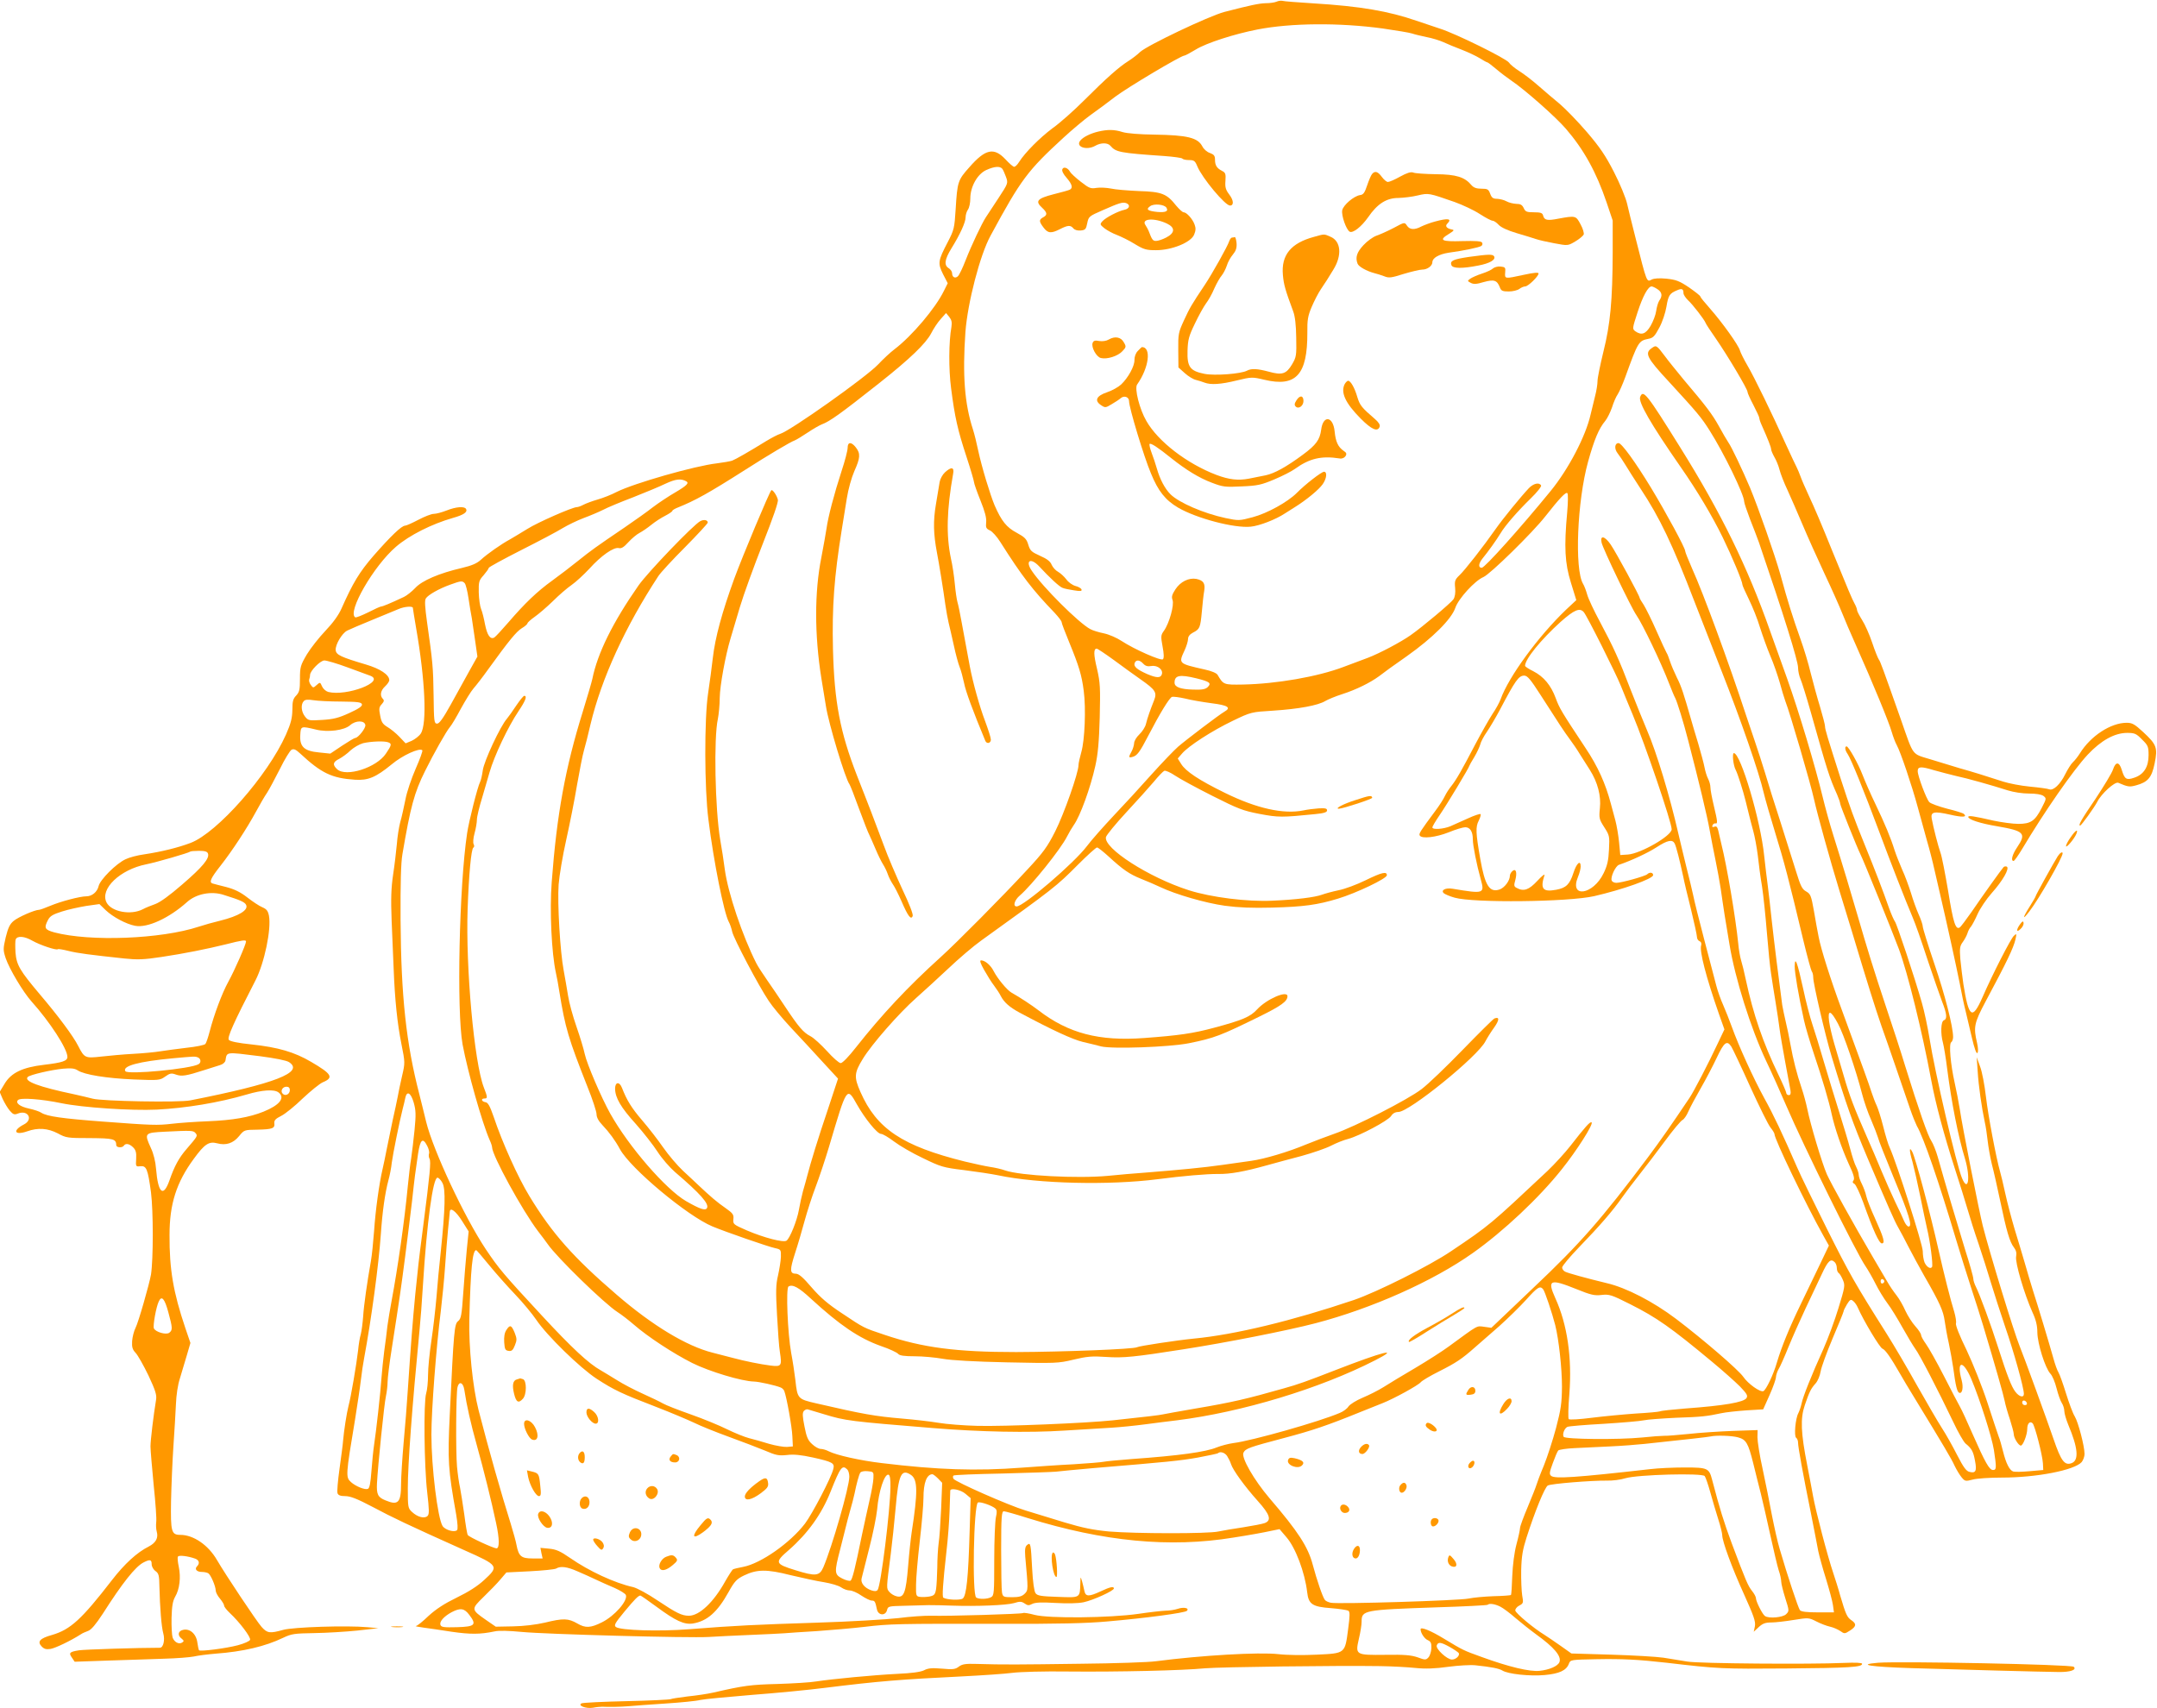 <?xml version="1.0" standalone="no"?>
<!DOCTYPE svg PUBLIC "-//W3C//DTD SVG 20010904//EN"
 "http://www.w3.org/TR/2001/REC-SVG-20010904/DTD/svg10.dtd">
<svg version="1.0" xmlns="http://www.w3.org/2000/svg"
 width="1280pt" height="1014pt" viewBox="0 0 1280 1014"
 preserveAspectRatio="xMidYMid meet">
<g transform="translate(0,1014) scale(0.1,-0.1)"
fill="#ff9800" stroke="none">
<path d="M7575 10130 c-11 -5 -40 -9 -64 -9 -39 -1 -92 -12 -246 -52 -93 -25
-457 -198 -500 -238 -16 -16 -48 -40 -70 -54 -53 -33 -129 -100 -261 -232 -60
-60 -144 -135 -188 -166 -75 -56 -163 -144 -199 -201 -10 -16 -22 -28 -29 -28
-6 0 -29 20 -52 45 -68 72 -119 61 -214 -48 -68 -76 -71 -86 -81 -249 -7 -111
-9 -122 -47 -195 -58 -111 -60 -125 -28 -190 l28 -54 -23 -46 c-49 -101 -189
-267 -293 -346 -24 -18 -68 -59 -97 -90 -73 -77 -521 -394 -581 -412 -14 -4
-52 -24 -85 -44 -97 -60 -179 -107 -200 -115 -11 -4 -51 -11 -90 -16 -132 -15
-492 -118 -596 -170 -30 -16 -81 -36 -113 -45 -31 -9 -69 -23 -84 -31 -15 -8
-32 -14 -39 -14 -26 0 -233 -91 -293 -129 -36 -22 -82 -50 -103 -62 -52 -28
-135 -86 -174 -122 -23 -21 -53 -34 -112 -48 -134 -31 -237 -75 -277 -119 -20
-21 -50 -45 -67 -53 -85 -40 -127 -57 -136 -57 -5 0 -40 -16 -77 -35 -37 -18
-71 -32 -76 -29 -49 30 109 305 242 419 79 68 212 135 338 171 64 18 89 35 77
54 -10 16 -60 12 -115 -10 -28 -11 -62 -20 -76 -20 -14 0 -55 -16 -91 -35 -36
-19 -72 -35 -79 -35 -21 0 -86 -63 -186 -177 -86 -99 -124 -163 -192 -316 -17
-38 -50 -84 -94 -130 -38 -40 -88 -103 -111 -141 -38 -65 -41 -75 -41 -145 0
-64 -3 -78 -22 -99 -19 -19 -23 -35 -23 -85 -1 -49 -8 -79 -38 -147 -108 -243
-408 -583 -566 -643 -74 -28 -171 -52 -276 -68 -38 -5 -88 -18 -110 -29 -55
-25 -152 -122 -160 -160 -8 -34 -39 -60 -73 -60 -37 0 -151 -30 -213 -56 -31
-13 -61 -24 -67 -24 -25 0 -124 -43 -151 -66 -23 -19 -33 -41 -47 -97 -16 -69
-16 -76 0 -125 22 -64 103 -200 153 -256 108 -120 213 -281 213 -329 0 -24
-29 -34 -139 -47 -127 -15 -195 -47 -234 -113 l-29 -48 18 -42 c11 -23 29 -54
42 -69 20 -23 27 -26 49 -17 60 23 92 -36 35 -65 -70 -36 -56 -67 19 -41 64
23 122 19 182 -12 49 -27 59 -28 190 -28 141 -1 156 -5 157 -42 0 -15 36 -17
45 -3 10 16 33 12 55 -10 16 -16 20 -31 18 -68 -3 -46 -2 -47 24 -44 37 4 45
-15 64 -155 14 -111 14 -397 0 -488 -10 -57 -75 -285 -92 -317 -9 -18 -18 -52
-20 -78 -2 -36 2 -50 21 -70 13 -14 47 -74 76 -134 42 -90 50 -116 45 -145
-15 -90 -33 -240 -33 -276 0 -22 9 -125 19 -230 11 -104 18 -203 15 -220 -2
-16 -1 -41 3 -55 11 -38 -5 -67 -47 -89 -70 -35 -144 -103 -219 -200 -180
-233 -246 -293 -355 -325 -72 -20 -89 -39 -63 -67 15 -16 27 -20 54 -16 29 5
119 48 180 87 8 6 27 14 43 20 19 7 45 38 87 102 116 182 192 278 241 304 39
20 49 18 49 -10 0 -14 10 -32 23 -41 19 -14 22 -25 23 -93 3 -124 12 -238 23
-277 11 -39 0 -85 -20 -85 -125 0 -445 -10 -479 -15 -57 -9 -64 -15 -43 -44
l16 -24 201 7 c111 4 260 8 331 11 72 2 150 8 175 13 25 6 83 13 130 17 162
12 294 43 400 94 50 24 67 26 185 28 72 1 186 8 255 15 l125 14 -65 6 c-120
11 -440 1 -500 -16 -79 -22 -94 -20 -128 18 -30 34 -214 310 -264 396 -52 90
-140 150 -218 150 -53 0 -58 18 -55 200 2 91 8 237 14 325 6 88 13 201 15 250
2 54 11 116 24 155 11 36 29 97 41 137 l21 72 -30 88 c-72 213 -95 349 -94
553 0 184 41 312 144 452 64 88 90 105 139 92 52 -14 95 0 130 43 30 37 31 37
109 38 89 2 104 8 100 38 -2 17 7 27 41 44 24 12 82 59 128 104 47 44 100 87
118 95 67 28 55 49 -68 121 -100 59 -197 87 -355 104 -79 8 -127 18 -134 27
-11 13 27 99 158 353 53 103 95 304 80 384 -6 29 -14 39 -39 50 -18 7 -58 34
-89 58 -41 32 -76 49 -125 62 -37 9 -74 19 -81 21 -23 7 -12 31 47 106 69 88
155 219 211 322 22 41 51 91 65 111 13 20 47 84 76 141 28 57 59 108 69 114
14 7 25 2 52 -23 125 -116 187 -146 325 -155 77 -5 123 14 217 91 64 54 166
100 182 84 4 -3 -14 -52 -39 -109 -25 -57 -53 -139 -61 -183 -9 -44 -22 -105
-31 -135 -8 -30 -17 -89 -20 -130 -4 -41 -13 -122 -22 -180 -12 -81 -14 -144
-9 -275 4 -93 9 -222 12 -285 7 -184 22 -327 46 -446 22 -110 22 -113 4 -190
-10 -44 -22 -99 -26 -124 -5 -25 -18 -88 -30 -140 -11 -52 -27 -129 -35 -170
-8 -41 -19 -95 -25 -120 -20 -85 -42 -245 -50 -365 -5 -66 -13 -147 -19 -180
-22 -124 -42 -262 -46 -329 -3 -39 -9 -86 -14 -105 -6 -20 -13 -63 -16 -96 -9
-80 -43 -280 -57 -330 -11 -43 -27 -147 -32 -205 -1 -19 -11 -94 -21 -166 -10
-72 -16 -138 -12 -147 4 -12 18 -17 46 -17 30 0 71 -16 162 -64 118 -63 210
-107 549 -259 200 -89 202 -93 113 -175 -39 -36 -92 -70 -162 -104 -74 -36
-123 -68 -168 -109 -34 -33 -68 -60 -75 -60 -7 -1 12 -5 42 -9 30 -4 107 -15
170 -25 111 -16 169 -16 255 2 24 6 87 4 160 -3 143 -14 996 -37 1110 -30 44
3 154 8 245 12 91 4 183 8 205 10 22 2 110 8 195 13 85 6 211 17 280 25 149
18 198 19 805 18 339 -1 516 3 635 14 231 20 461 51 473 63 17 17 -19 24 -54
12 -18 -6 -50 -11 -73 -11 -23 -1 -96 -9 -162 -19 -169 -24 -529 -28 -614 -6
-33 9 -64 14 -69 11 -9 -6 -446 -19 -545 -16 -38 1 -126 -5 -195 -14 -69 -8
-286 -21 -481 -27 -368 -12 -482 -17 -760 -39 -178 -14 -407 -7 -435 13 -13
10 -6 23 51 92 63 76 82 94 94 95 3 0 46 -30 95 -66 115 -85 165 -108 217
-100 84 14 145 67 211 186 36 65 49 78 92 99 77 37 134 38 276 2 68 -16 158
-36 199 -42 41 -7 87 -20 102 -31 14 -10 37 -18 51 -18 13 0 44 -13 68 -30 24
-16 52 -30 62 -30 18 0 21 -5 31 -53 8 -36 51 -39 60 -3 5 22 10 23 98 25 51
1 118 3 148 4 30 0 93 -1 140 -3 144 -5 322 2 367 15 35 11 45 10 63 -2 18
-13 26 -13 45 -3 18 9 54 11 137 6 72 -4 133 -3 168 4 57 12 180 68 180 82 0
14 -23 9 -78 -17 -71 -33 -90 -32 -97 2 -3 16 -10 42 -14 58 -9 29 -9 29 -10
-10 -3 -91 2 -88 -134 -83 -99 3 -122 7 -132 22 -8 10 -16 67 -20 144 -8 151
-9 159 -30 142 -12 -10 -14 -26 -11 -69 18 -198 18 -199 -3 -220 -16 -16 -34
-21 -75 -21 -51 0 -55 2 -60 28 -3 15 -5 129 -5 255 0 196 3 227 16 227 8 0
72 -18 141 -40 451 -140 844 -178 1222 -116 91 14 189 32 219 39 l54 11 41
-48 c54 -62 109 -208 123 -326 8 -72 31 -87 142 -95 49 -4 94 -11 102 -15 10
-7 10 -27 -1 -110 -19 -145 -16 -143 -186 -151 -80 -4 -176 -3 -227 3 -116 13
-458 -7 -727 -42 -41 -6 -244 -13 -450 -15 -367 -5 -452 -6 -615 -1 -65 2 -85
-1 -105 -16 -21 -16 -35 -18 -100 -12 -60 5 -83 3 -107 -10 -21 -10 -72 -17
-159 -21 -140 -7 -382 -30 -481 -45 -34 -6 -137 -12 -229 -15 -158 -4 -198 -9
-381 -51 -35 -8 -103 -18 -153 -23 -49 -6 -94 -13 -100 -16 -6 -3 -124 -9
-263 -12 -138 -3 -258 -9 -266 -13 -25 -13 26 -33 68 -26 20 4 44 6 54 6 43
-2 107 -1 157 3 30 3 129 10 220 16 91 6 183 15 205 21 22 5 159 18 305 30
146 11 342 30 435 42 322 40 449 50 815 68 118 6 252 15 297 21 45 6 193 10
330 8 298 -3 682 6 813 19 92 8 789 17 1040 13 69 -1 163 -6 210 -11 60 -6
117 -4 195 7 60 8 133 12 160 9 95 -10 140 -19 160 -31 33 -21 162 -35 251
-27 87 8 129 27 144 67 9 24 11 24 162 27 156 3 249 -2 418 -21 306 -36 331
-37 710 -34 377 3 452 8 450 28 0 6 -40 8 -108 5 -200 -9 -859 -4 -929 8 -37
6 -101 16 -142 23 -41 6 -180 14 -310 18 l-236 7 -62 44 c-35 25 -80 55 -100
68 -61 37 -168 126 -171 143 -1 8 9 22 23 29 25 13 26 17 18 60 -4 25 -7 92
-6 150 2 84 9 123 32 195 50 156 108 298 126 308 20 11 259 30 350 29 33 -1
82 5 110 14 73 22 456 32 471 13 6 -8 21 -52 34 -99 13 -47 34 -118 47 -159
13 -40 23 -82 23 -93 0 -36 58 -194 129 -350 58 -129 70 -162 65 -190 l-7 -33
30 28 c23 21 39 27 74 27 24 0 84 7 133 15 87 14 90 14 135 -9 25 -13 62 -27
81 -31 19 -4 46 -16 61 -26 24 -17 26 -17 57 3 38 24 40 40 9 61 -26 17 -34
35 -67 147 -11 41 -30 100 -40 130 -35 103 -105 371 -121 460 -4 25 -20 106
-34 180 -39 198 -42 280 -15 360 27 79 36 98 65 130 12 14 25 45 29 70 4 25
36 113 71 196 36 84 65 156 65 160 0 5 9 24 20 42 18 29 23 32 37 20 9 -7 21
-24 27 -38 34 -78 132 -241 147 -245 17 -6 50 -54 105 -150 12 -22 53 -90 91
-152 172 -282 213 -351 232 -393 12 -25 31 -56 42 -69 19 -23 23 -24 65 -13
24 7 102 12 173 12 207 0 431 44 474 92 9 11 17 33 17 48 0 46 -37 188 -58
223 -11 17 -34 79 -52 137 -18 58 -38 114 -45 125 -7 11 -20 47 -29 80 -26 93
-95 322 -122 405 -13 41 -35 116 -49 165 -15 50 -41 140 -60 200 -18 61 -43
155 -55 210 -12 55 -26 114 -31 130 -23 80 -71 333 -84 445 -8 69 -23 150 -35
180 l-20 55 6 -85 c5 -85 24 -216 42 -300 6 -25 13 -74 17 -110 4 -36 15 -99
25 -140 11 -41 33 -140 50 -220 37 -177 56 -242 81 -274 13 -17 17 -33 13 -54
-7 -35 49 -224 97 -331 21 -45 29 -80 29 -120 1 -66 46 -210 77 -244 12 -12
28 -51 37 -87 9 -36 23 -75 31 -87 8 -12 15 -34 15 -48 0 -14 11 -51 24 -83
57 -135 64 -209 20 -226 -42 -16 -63 11 -108 143 -38 111 -175 488 -201 551
-35 86 -179 557 -219 715 -21 83 -122 592 -136 690 -7 44 -21 116 -31 160 -24
107 -35 230 -20 239 6 4 11 18 11 31 0 61 -48 250 -111 434 -38 112 -69 212
-69 222 0 10 -11 42 -24 71 -13 29 -34 87 -46 128 -13 41 -36 104 -52 138 -15
35 -36 87 -45 115 -23 74 -57 156 -115 277 -28 58 -61 134 -75 170 -26 68 -83
169 -95 170 -13 0 -9 -24 6 -45 20 -29 97 -219 187 -460 64 -173 158 -414 199
-510 18 -43 43 -113 94 -268 30 -89 66 -192 80 -230 30 -77 32 -105 11 -113
-18 -7 -20 -80 -5 -134 5 -19 17 -89 25 -155 26 -201 65 -400 106 -534 33
-111 19 -202 -18 -114 -33 79 -161 627 -193 830 -11 67 -31 162 -45 210 -44
154 -148 467 -160 483 -6 8 -22 44 -35 80 -33 95 -84 228 -142 370 -67 165
-90 228 -144 395 -82 257 -94 296 -94 314 0 10 -14 63 -30 117 -17 55 -41 144
-55 199 -13 55 -40 145 -60 200 -47 132 -75 221 -120 385 -33 117 -129 392
-180 515 -44 104 -110 243 -128 268 -10 15 -36 59 -57 98 -39 70 -74 117 -209
276 -40 49 -91 111 -112 140 -48 64 -51 66 -77 47 -44 -30 -30 -58 101 -199
170 -185 192 -211 242 -290 85 -134 205 -381 205 -421 0 -9 16 -55 34 -103 19
-47 43 -111 54 -141 145 -424 232 -702 232 -743 0 -20 7 -51 15 -69 8 -18 35
-105 60 -193 101 -359 110 -386 157 -492 10 -23 18 -47 18 -53 0 -11 101 -262
119 -298 17 -32 194 -470 230 -567 52 -141 137 -485 191 -775 26 -141 76 -326
140 -525 27 -82 60 -190 75 -240 14 -49 44 -144 67 -210 22 -66 55 -169 73
-230 18 -60 56 -177 84 -260 51 -147 111 -362 111 -398 0 -25 -28 -18 -51 13
-23 30 -48 95 -101 260 -44 139 -111 320 -133 363 -8 16 -15 37 -15 47 0 11
-22 90 -50 177 -45 147 -116 385 -161 546 -11 38 -28 80 -38 95 -20 28 -75
186 -156 447 -25 83 -77 242 -115 355 -68 204 -113 350 -165 530 -34 118 -93
315 -145 480 -22 69 -50 172 -64 230 -43 179 -141 506 -210 700 -37 102 -82
230 -102 285 -134 381 -289 698 -533 1089 -200 321 -220 346 -238 300 -12 -31
62 -159 241 -417 97 -139 188 -292 249 -417 56 -115 117 -261 117 -281 0 -5
18 -45 39 -88 21 -43 51 -117 65 -165 15 -47 42 -123 61 -168 20 -46 44 -117
56 -158 11 -41 26 -91 33 -110 28 -71 151 -493 171 -585 19 -86 96 -364 150
-540 25 -82 59 -193 75 -245 95 -317 137 -449 175 -560 43 -120 121 -349 171
-495 13 -38 31 -82 39 -98 40 -68 130 -330 235 -682 23 -77 62 -201 86 -275
25 -74 57 -178 73 -230 74 -247 120 -409 127 -445 4 -22 18 -71 31 -109 12
-38 23 -78 23 -88 0 -22 28 -68 42 -68 13 0 38 64 38 99 0 32 16 49 32 33 13
-13 58 -187 61 -237 l2 -40 -80 -7 c-44 -4 -88 -5 -98 -2 -22 7 -43 48 -61
121 -8 32 -19 72 -26 88 -6 17 -36 106 -66 199 -31 95 -86 232 -124 313 -41
83 -67 149 -63 159 3 8 -2 39 -10 67 -21 66 -63 233 -92 362 -50 223 -138 552
-157 588 -19 37 -19 8 1 -59 10 -38 31 -130 46 -204 15 -74 33 -160 40 -190
19 -78 37 -218 30 -230 -9 -14 -31 -1 -44 26 -6 14 -11 44 -11 68 0 39 -155
524 -196 614 -9 18 -26 75 -39 127 -13 52 -31 107 -38 122 -8 16 -22 53 -32
83 -16 51 -48 138 -175 485 -66 178 -125 364 -138 435 -6 30 -19 99 -28 154
-16 90 -20 100 -46 115 -24 13 -33 32 -59 116 -17 55 -59 188 -93 295 -35 107
-76 238 -91 290 -16 52 -44 140 -63 195 -19 55 -41 120 -49 145 -105 320 -256
731 -322 876 -22 51 -41 97 -41 104 0 18 -112 225 -202 374 -93 153 -175 266
-193 266 -23 0 -27 -33 -6 -60 11 -14 32 -45 47 -70 15 -25 55 -88 89 -140
115 -174 189 -329 320 -670 46 -118 118 -303 160 -410 114 -289 224 -606 251
-725 9 -38 40 -146 69 -240 51 -165 79 -270 166 -635 23 -96 46 -179 50 -185
5 -5 9 -22 9 -37 0 -37 72 -346 109 -468 86 -285 124 -392 214 -605 121 -285
159 -372 181 -410 13 -22 40 -74 61 -115 21 -41 64 -120 95 -175 91 -158 112
-206 120 -265 4 -30 15 -91 25 -135 9 -44 21 -109 26 -145 14 -106 23 -143 36
-147 18 -6 25 33 14 74 -33 119 8 124 57 8 52 -124 121 -342 134 -420 16 -106
16 -120 -5 -120 -22 0 -46 43 -122 215 -30 69 -63 141 -74 160 -11 19 -54 102
-96 184 -42 82 -90 167 -106 189 -16 22 -29 46 -29 53 0 8 -15 31 -34 52 -19
21 -45 62 -59 92 -13 30 -37 72 -53 92 -16 20 -42 58 -57 85 -15 26 -52 89
-81 138 -115 196 -252 443 -275 495 -29 66 -99 301 -116 387 -7 34 -22 90 -34
125 -29 86 -50 169 -66 258 -7 41 -20 102 -28 135 -8 33 -17 78 -21 100 -19
141 -49 381 -62 500 -8 77 -19 172 -24 210 -5 39 -15 117 -21 175 -21 210
-140 610 -180 610 -11 0 -4 -72 11 -100 12 -22 45 -127 59 -185 7 -27 16 -66
21 -85 4 -19 16 -61 24 -92 9 -32 21 -97 27 -145 5 -48 16 -131 25 -183 8 -52
21 -175 29 -275 8 -99 19 -209 25 -245 5 -36 17 -110 26 -165 9 -55 20 -127
24 -160 4 -33 20 -123 34 -200 14 -77 28 -152 31 -167 3 -20 0 -28 -10 -28 -8
0 -15 6 -15 13 0 6 -21 55 -46 107 -92 191 -150 360 -194 565 -9 44 -22 96
-28 115 -6 19 -14 64 -17 100 -15 150 -67 459 -100 590 -7 30 -16 67 -19 82
-5 20 -11 26 -22 21 -12 -4 -15 -2 -12 8 3 8 11 13 17 12 15 -4 14 9 -9 105
-11 46 -20 94 -20 108 0 14 -6 37 -14 52 -8 15 -17 46 -21 67 -4 22 -21 85
-37 140 -17 55 -36 120 -43 145 -43 150 -58 198 -84 248 -15 31 -34 75 -41 97
-7 22 -16 45 -20 50 -4 6 -31 64 -60 130 -29 66 -64 136 -76 155 -13 19 -24
38 -24 41 0 12 -141 272 -172 317 -35 51 -64 57 -54 12 6 -33 177 -389 206
-430 37 -53 148 -285 194 -405 15 -38 31 -78 37 -88 11 -21 49 -142 77 -252
62 -238 113 -450 127 -530 9 -49 25 -133 36 -185 11 -52 24 -126 30 -165 5
-38 16 -108 23 -155 8 -47 21 -125 29 -175 33 -202 126 -498 217 -691 34 -71
88 -192 121 -269 101 -235 413 -869 469 -950 15 -22 42 -69 60 -105 18 -36 49
-87 70 -115 21 -27 61 -93 90 -145 29 -52 63 -108 75 -125 25 -32 136 -247
225 -433 29 -62 63 -121 74 -130 36 -29 46 -47 56 -102 12 -61 4 -76 -33 -66
-19 4 -36 28 -72 98 -26 51 -67 125 -92 163 -25 39 -90 151 -146 250 -55 99
-137 239 -182 310 -187 296 -221 356 -354 622 -76 153 -156 316 -176 363 -89
204 -140 312 -196 413 -64 117 -151 308 -192 422 -14 39 -37 97 -51 129 -15
33 -33 84 -41 115 -8 31 -40 153 -71 271 -31 118 -61 238 -66 265 -6 28 -24
104 -41 170 -16 66 -38 156 -48 200 -50 219 -129 481 -185 610 -23 55 -68 165
-99 245 -67 176 -101 250 -181 400 -34 63 -68 135 -75 160 -7 25 -18 54 -25
65 -51 86 -35 491 30 725 36 130 64 197 102 242 12 15 30 51 40 80 9 29 24 64
34 78 9 14 29 59 44 100 77 213 80 217 138 229 28 5 38 16 65 67 18 33 36 88
42 124 11 67 19 79 63 97 29 13 38 8 38 -17 0 -9 12 -27 26 -41 28 -25 98
-116 105 -135 2 -7 30 -49 62 -95 69 -100 187 -298 187 -315 0 -7 16 -42 35
-78 19 -37 35 -71 35 -77 0 -6 6 -25 14 -42 37 -83 56 -131 56 -143 0 -7 9
-28 19 -46 11 -18 25 -52 31 -76 6 -24 27 -78 47 -120 19 -42 59 -133 88 -202
29 -69 88 -201 132 -295 44 -93 90 -197 103 -230 13 -33 52 -125 88 -205 96
-215 192 -448 208 -505 8 -27 21 -62 29 -76 23 -41 91 -243 125 -369 17 -63
42 -153 55 -200 14 -47 34 -125 45 -175 11 -49 25 -108 30 -130 44 -188 101
-450 119 -540 11 -60 27 -135 35 -165 7 -30 24 -101 37 -157 15 -64 27 -99 33
-93 6 6 5 29 -2 61 -22 93 -17 117 51 245 127 237 165 317 177 368 8 36 7 37
-10 21 -18 -17 -126 -227 -186 -365 -60 -136 -81 -122 -113 79 -6 41 -14 108
-18 148 -5 64 -3 78 14 101 11 15 24 39 28 52 4 14 13 32 21 40 7 9 25 42 39
74 14 32 52 89 84 125 66 74 107 146 90 157 -6 3 -14 2 -19 -2 -13 -14 -126
-172 -190 -266 -33 -47 -65 -90 -71 -93 -24 -15 -38 28 -68 214 -18 106 -38
210 -46 230 -13 36 -43 152 -52 203 -7 40 15 44 108 23 74 -17 105 -16 83 4
-5 5 -49 19 -99 31 -49 13 -97 30 -106 39 -17 17 -69 155 -69 184 0 28 19 29
95 6 39 -11 97 -26 130 -34 67 -14 219 -57 309 -86 35 -11 88 -19 126 -19 42
0 73 -5 86 -14 19 -15 18 -16 -10 -71 -40 -78 -65 -95 -139 -95 -33 0 -98 9
-146 19 -122 28 -151 32 -151 22 0 -15 73 -39 171 -55 162 -28 175 -42 119
-125 -29 -43 -39 -81 -21 -81 5 0 28 33 52 73 128 215 301 465 388 558 79 84
159 129 234 129 44 0 54 -4 88 -39 36 -35 39 -43 39 -93 0 -70 -28 -115 -85
-134 -47 -16 -57 -9 -74 46 -15 50 -36 51 -52 3 -6 -20 -54 -99 -105 -176 -84
-123 -103 -157 -90 -157 7 0 83 106 101 140 24 49 105 122 125 114 58 -25 67
-26 107 -15 69 19 92 46 109 130 19 93 12 112 -68 186 -51 47 -65 55 -98 55
-94 0 -214 -78 -278 -182 -12 -19 -30 -42 -41 -52 -11 -10 -31 -42 -46 -72
-29 -59 -70 -98 -94 -89 -9 4 -60 11 -114 16 -54 5 -126 19 -160 30 -114 37
-182 58 -257 79 -41 12 -119 36 -174 53 -114 35 -98 14 -176 237 -108 306
-122 345 -131 356 -5 7 -23 51 -39 99 -16 48 -43 109 -60 135 -16 26 -30 52
-30 59 0 7 -7 25 -15 39 -14 25 -36 77 -132 312 -64 159 -105 255 -140 330
-19 41 -41 91 -48 111 -7 20 -18 45 -23 55 -6 11 -34 71 -63 134 -83 184 -188
400 -229 470 -21 36 -41 76 -45 90 -9 32 -104 165 -177 248 -32 36 -58 68 -58
72 0 5 -30 28 -67 54 -58 39 -78 46 -134 52 -42 4 -73 2 -87 -5 -31 -16 -28
-24 -97 249 -31 123 -34 135 -49 199 -8 36 -43 121 -78 189 -50 98 -84 148
-161 238 -54 63 -127 138 -161 167 -35 29 -92 77 -127 108 -35 31 -86 70 -113
87 -27 17 -55 40 -62 51 -17 24 -314 171 -409 201 -38 13 -101 34 -140 47
-165 57 -333 86 -610 103 -93 6 -177 12 -185 15 -8 2 -24 0 -35 -5z m630 -159
c83 -12 161 -25 175 -30 14 -5 52 -14 85 -21 33 -6 78 -20 100 -30 22 -10 71
-31 109 -45 39 -15 87 -38 108 -51 21 -13 40 -24 44 -24 3 0 27 -18 53 -40 27
-23 67 -53 89 -68 78 -52 263 -215 324 -286 107 -124 181 -258 242 -438 l36
-107 0 -188 c-1 -287 -14 -426 -55 -590 -19 -78 -35 -156 -35 -174 0 -18 -6
-58 -14 -88 -8 -31 -20 -81 -27 -111 -29 -129 -131 -324 -237 -454 -178 -218
-391 -456 -409 -456 -22 0 -20 25 6 57 32 39 80 106 105 147 27 46 102 132
180 208 37 36 65 71 61 77 -12 20 -46 11 -73 -17 -48 -51 -154 -181 -196 -241
-72 -103 -183 -245 -215 -275 -27 -26 -30 -34 -26 -75 3 -29 -1 -54 -10 -68
-14 -21 -184 -164 -254 -213 -58 -41 -185 -108 -253 -134 -35 -13 -100 -37
-144 -54 -155 -59 -400 -101 -598 -105 -116 -2 -116 -1 -151 58 -6 10 -37 23
-75 31 -159 36 -157 35 -120 115 11 24 20 54 20 66 0 15 10 28 29 38 41 21 44
29 53 125 4 47 10 102 14 123 7 44 -4 62 -47 71 -44 8 -94 -16 -124 -62 -20
-31 -24 -44 -17 -63 11 -29 -19 -138 -51 -183 -19 -26 -19 -33 -8 -94 8 -42 9
-68 2 -75 -11 -11 -170 59 -246 109 -27 18 -75 39 -105 45 -30 6 -66 17 -80
25 -67 35 -283 250 -347 346 -41 60 -8 81 43 27 63 -68 120 -121 139 -128 11
-5 42 -11 69 -15 37 -6 47 -5 44 5 -2 7 -19 17 -36 21 -18 5 -42 22 -54 39
-13 17 -35 37 -49 45 -14 7 -31 26 -38 41 -8 21 -28 36 -69 54 -51 23 -59 30
-70 66 -10 34 -21 45 -69 71 -60 32 -90 69 -131 163 -26 62 -76 226 -97 324
-9 44 -23 100 -31 125 -50 153 -63 323 -45 580 13 172 86 456 149 571 181 335
220 386 432 581 52 48 125 109 161 135 37 26 103 75 147 109 71 54 390 244
410 244 5 0 35 16 68 36 63 39 228 92 366 119 201 39 485 41 743 6z m-2257
-833 c5 -7 15 -29 22 -49 13 -36 12 -38 -45 -125 -32 -49 -66 -100 -75 -114
-24 -37 -84 -163 -120 -255 -17 -44 -37 -86 -45 -94 -16 -16 -35 -7 -35 17 0
10 -9 23 -20 30 -29 18 -25 51 16 118 52 84 84 155 84 184 0 14 6 35 14 46 8
11 14 41 14 66 0 70 42 145 95 169 49 22 81 24 95 7z m3887 -714 c28 -18 32
-40 11 -69 -7 -11 -15 -39 -18 -61 -3 -23 -18 -62 -33 -88 -29 -49 -54 -58
-91 -32 -18 14 -18 16 14 114 31 95 62 152 83 152 5 0 21 -7 34 -16z m-4189
-224 c-16 -89 -17 -250 -2 -365 22 -171 39 -247 91 -405 25 -76 45 -145 45
-152 0 -7 17 -56 38 -108 27 -67 37 -105 34 -131 -3 -30 0 -37 22 -47 14 -6
42 -37 62 -69 130 -205 192 -285 323 -421 22 -24 41 -48 41 -55 0 -7 21 -61
46 -122 57 -139 73 -192 85 -285 14 -106 6 -293 -14 -363 -9 -32 -17 -67 -17
-78 0 -46 -86 -290 -138 -393 -47 -93 -71 -126 -168 -230 -145 -157 -419 -433
-511 -516 -197 -178 -350 -342 -504 -537 -42 -54 -80 -93 -90 -93 -10 0 -46
32 -81 71 -35 38 -79 79 -99 89 -42 22 -69 53 -150 175 -33 50 -81 121 -107
158 -26 37 -55 82 -64 100 -82 162 -168 416 -187 557 -6 47 -18 126 -27 175
-31 184 -39 607 -14 718 5 26 11 82 11 125 1 73 34 252 64 352 7 25 32 108 55
185 23 77 85 247 137 379 59 150 93 246 89 260 -6 26 -32 63 -39 56 -12 -12
-170 -389 -220 -525 -72 -198 -113 -348 -127 -470 -6 -55 -19 -149 -28 -210
-23 -151 -22 -568 2 -750 31 -250 92 -552 120 -605 8 -14 17 -41 21 -60 8 -39
158 -324 217 -411 20 -31 79 -102 130 -157 51 -54 135 -145 187 -202 l94 -102
-60 -182 c-58 -171 -103 -318 -123 -396 -5 -19 -16 -60 -25 -90 -8 -30 -19
-80 -24 -110 -11 -64 -54 -171 -74 -184 -19 -12 -132 17 -235 61 -80 35 -83
37 -80 67 3 27 -3 35 -47 66 -48 33 -88 67 -160 135 -17 17 -59 55 -92 86 -33
31 -86 93 -118 139 -31 45 -87 117 -124 160 -62 72 -92 120 -120 193 -15 39
-41 36 -41 -5 1 -54 34 -111 123 -209 46 -52 104 -126 129 -165 25 -39 72 -93
103 -120 152 -130 205 -190 190 -215 -10 -16 -42 -5 -124 42 -120 70 -339 322
-450 520 -52 93 -139 296 -151 353 -6 29 -28 102 -49 162 -21 60 -44 143 -50
184 -7 41 -18 109 -26 150 -21 109 -38 399 -30 510 4 52 24 172 45 265 21 94
50 240 64 325 15 85 33 178 41 205 8 28 26 97 39 155 65 273 207 582 403 881
13 20 84 97 158 171 74 75 135 141 135 146 0 16 -23 20 -44 9 -40 -20 -314
-306 -367 -382 -152 -218 -243 -401 -274 -555 -4 -19 -30 -107 -57 -195 -103
-331 -154 -608 -184 -1010 -13 -168 -1 -423 25 -540 5 -22 15 -74 21 -115 34
-210 53 -274 166 -560 30 -74 54 -148 54 -163 0 -19 12 -41 35 -65 40 -42 76
-91 104 -143 63 -115 400 -396 548 -458 79 -33 333 -121 372 -129 35 -8 36 -9
35 -53 -1 -24 -9 -73 -17 -109 -13 -54 -14 -93 -6 -235 5 -93 12 -192 17 -220
13 -83 9 -88 -56 -80 -57 7 -156 27 -222 45 -19 5 -73 19 -120 31 -156 39
-359 162 -570 344 -256 220 -384 364 -518 585 -68 111 -162 320 -212 470 -23
66 -34 86 -49 88 -24 4 -29 22 -6 22 19 0 19 7 -4 66 -57 149 -108 707 -96
1059 7 201 21 356 34 364 6 4 6 12 2 20 -5 7 -3 36 5 65 8 28 14 65 14 81 0
17 14 75 31 130 16 55 36 123 44 151 28 98 110 271 172 363 41 61 53 91 34 91
-5 0 -26 -26 -47 -57 -21 -32 -46 -67 -56 -79 -39 -44 -136 -252 -143 -306 -4
-29 -11 -60 -16 -69 -15 -29 -66 -231 -77 -304 -47 -311 -63 -1054 -27 -1254
30 -161 116 -466 161 -568 8 -17 14 -36 14 -42 0 -48 179 -375 273 -499 23
-30 49 -64 57 -76 55 -80 338 -355 415 -404 22 -14 65 -47 95 -73 85 -74 235
-172 348 -229 100 -50 295 -109 367 -110 30 -1 125 -22 157 -35 9 -3 19 -13
22 -21 14 -36 46 -214 48 -269 l3 -60 -35 -3 c-19 -1 -66 7 -105 18 -38 12
-92 27 -120 34 -27 7 -86 31 -131 53 -44 22 -141 62 -215 88 -74 26 -148 55
-165 65 -17 10 -71 36 -120 58 -49 22 -118 58 -154 81 -36 22 -78 48 -94 57
-72 40 -170 131 -349 324 -230 248 -256 279 -334 395 -127 191 -311 583 -354
756 -10 44 -29 116 -40 162 -79 304 -109 583 -112 1037 -1 218 2 338 11 390
48 281 70 365 135 495 51 103 125 234 147 260 10 11 39 60 65 109 27 49 60
103 75 120 15 17 54 67 86 112 125 173 168 225 200 245 19 11 34 25 34 29 0 5
19 22 43 39 23 16 72 58 108 93 36 36 86 79 111 96 26 18 72 61 105 96 70 78
145 130 175 123 15 -4 30 5 57 35 20 22 50 47 66 55 17 9 48 30 70 48 22 18
59 42 83 54 23 12 42 25 42 29 0 4 15 13 33 20 102 41 180 84 397 222 139 89
272 168 296 176 10 4 45 25 76 46 31 21 68 42 82 48 51 19 112 63 341 244 186
147 279 237 311 298 13 26 38 64 56 84 l32 36 19 -23 c14 -18 17 -32 13 -59z
m-1573 -917 c17 -10 3 -25 -65 -65 -40 -23 -100 -63 -133 -88 -33 -26 -109
-80 -169 -121 -171 -116 -196 -134 -276 -198 -41 -33 -110 -86 -153 -117 -89
-64 -163 -135 -261 -249 -38 -44 -75 -84 -83 -89 -24 -13 -42 14 -55 79 -6 33
-16 74 -23 90 -7 17 -13 61 -14 99 -1 63 1 71 29 102 16 19 30 38 30 43 0 5
87 52 193 106 105 53 217 112 247 131 30 18 86 45 123 59 38 14 90 36 116 49
26 14 106 47 177 74 71 28 158 64 193 81 60 28 92 32 124 14z m5227 -183 c-19
-207 -14 -303 22 -418 l32 -104 -60 -56 c-165 -158 -341 -398 -389 -532 -7
-19 -28 -58 -48 -87 -19 -29 -65 -110 -102 -180 -80 -153 -112 -210 -143 -249
-13 -16 -30 -42 -38 -59 -7 -16 -33 -57 -58 -90 -87 -117 -98 -134 -91 -144
12 -21 96 -11 172 19 41 17 85 30 98 30 29 0 45 -26 45 -72 0 -36 23 -151 47
-237 24 -86 19 -87 -167 -56 -41 7 -71 -8 -53 -26 6 -6 36 -19 65 -27 111 -32
673 -26 828 9 169 39 350 103 350 125 0 16 -21 19 -35 5 -13 -12 -154 -51
-183 -51 -13 0 -25 6 -28 14 -8 20 22 85 43 93 76 26 172 71 223 104 66 43 95
48 108 22 9 -18 30 -100 51 -198 5 -27 26 -115 46 -194 19 -78 35 -152 35
-162 0 -11 7 -22 15 -25 10 -4 13 -13 10 -25 -11 -34 29 -188 105 -406 l33
-93 -39 -82 c-54 -116 -143 -287 -168 -324 -112 -167 -170 -250 -249 -356
-275 -366 -397 -506 -677 -771 l-250 -238 -43 6 c-46 6 -31 14 -210 -117 -35
-26 -124 -83 -198 -127 -74 -43 -159 -95 -189 -114 -30 -19 -86 -47 -124 -63
-38 -16 -75 -39 -84 -52 -8 -13 -31 -30 -51 -38 -121 -52 -523 -166 -631 -179
-30 -4 -75 -16 -100 -26 -65 -27 -224 -49 -505 -69 -77 -6 -151 -13 -165 -16
-14 -3 -95 -10 -180 -15 -85 -4 -222 -14 -305 -20 -273 -21 -501 -13 -832 27
-128 15 -270 47 -315 70 -15 8 -36 14 -47 14 -12 0 -34 12 -51 28 -25 22 -34
42 -46 105 -12 60 -13 81 -4 92 6 7 17 12 23 10 7 -2 50 -15 97 -29 127 -39
155 -42 645 -82 281 -23 568 -29 782 -15 103 6 229 14 278 17 50 3 140 12 200
20 61 8 146 19 190 24 382 48 845 187 1175 356 155 79 48 52 -235 -58 -172
-67 -222 -85 -305 -108 -221 -63 -311 -84 -525 -120 -99 -17 -187 -33 -195
-35 -15 -4 -98 -14 -295 -35 -159 -17 -646 -37 -805 -33 -80 2 -183 10 -230
18 -47 8 -143 19 -214 25 -164 14 -233 26 -514 91 -108 25 -110 27 -122 137
-5 42 -16 115 -25 162 -21 115 -32 384 -16 394 24 15 61 -5 133 -72 171 -157
284 -234 415 -281 51 -17 97 -39 103 -47 9 -10 36 -14 99 -14 47 0 122 -7 166
-15 51 -9 189 -17 380 -21 289 -6 304 -6 395 16 80 19 110 22 195 16 101 -7
168 0 455 45 257 40 617 111 786 155 333 87 697 249 934 417 181 128 393 327
528 497 89 111 188 267 177 278 -8 8 -38 -26 -125 -138 -32 -41 -94 -109 -137
-150 -340 -319 -341 -321 -573 -477 -127 -86 -441 -243 -576 -289 -367 -124
-708 -206 -949 -229 -102 -10 -325 -44 -337 -51 -18 -12 -445 -28 -718 -29
-355 0 -554 26 -780 102 -128 43 -120 39 -255 129 -82 54 -127 93 -179 153
-50 59 -76 81 -93 81 -37 0 -37 22 -5 122 17 51 42 138 57 193 15 55 44 145
65 200 21 55 57 163 80 240 106 358 105 357 165 250 48 -85 121 -175 143 -175
10 0 44 -20 77 -45 33 -25 110 -70 172 -99 105 -51 119 -56 244 -71 72 -9 164
-23 203 -31 236 -50 658 -60 946 -23 144 19 295 32 360 31 70 -1 154 14 290
52 47 13 138 38 204 55 65 18 144 45 175 61 31 16 76 34 101 40 67 18 237 108
255 136 10 16 25 24 43 24 65 0 473 331 517 420 10 19 33 56 52 82 31 44 32
65 1 53 -7 -3 -92 -87 -188 -186 -96 -99 -206 -205 -245 -234 -81 -62 -394
-222 -516 -264 -46 -16 -122 -45 -169 -64 -105 -44 -246 -86 -325 -97 -33 -5
-109 -15 -170 -24 -111 -16 -259 -30 -460 -46 -60 -4 -159 -13 -220 -19 -181
-17 -521 1 -610 32 -22 8 -62 17 -90 21 -27 4 -95 19 -150 32 -370 92 -523
194 -619 413 -39 88 -37 113 14 196 53 87 214 271 317 362 42 37 128 116 190
174 62 59 150 134 195 166 431 310 447 322 575 451 56 56 107 102 113 102 6 0
36 -24 68 -53 87 -80 124 -105 193 -133 35 -14 87 -36 114 -49 92 -44 269 -95
384 -111 82 -11 162 -14 280 -11 187 5 268 16 390 53 112 34 291 120 291 139
0 24 -29 18 -127 -30 -51 -25 -123 -52 -160 -59 -38 -8 -81 -20 -97 -26 -43
-16 -157 -30 -297 -36 -148 -7 -362 20 -494 62 -238 76 -508 250 -492 316 4
13 58 79 121 147 63 68 136 149 163 181 26 32 54 61 62 65 8 3 37 -10 65 -29
28 -19 128 -73 221 -120 153 -77 181 -88 280 -107 111 -21 133 -21 330 -1 52
5 70 11 70 22 0 12 -11 14 -50 12 -27 -2 -68 -7 -90 -12 -118 -24 -277 11
-466 104 -155 76 -233 128 -260 172 l-20 32 25 29 c38 45 179 136 302 195 108
52 110 52 239 60 153 10 266 31 309 57 17 10 63 29 101 41 84 27 166 68 218
106 20 16 94 70 165 119 154 109 265 220 288 287 18 54 115 161 167 183 40 17
293 265 367 360 85 108 122 147 131 138 5 -5 4 -56 -1 -113z m-6542 -422 c6
-7 16 -47 22 -88 6 -41 15 -95 20 -120 4 -25 13 -86 20 -136 l13 -91 -47 -84
c-25 -46 -75 -136 -110 -199 -46 -83 -69 -115 -82 -115 -18 0 -19 12 -21 167
-2 167 -6 204 -39 436 -12 87 -15 129 -7 140 13 21 78 58 145 82 63 23 72 24
86 8z m-308 -146 c0 -5 9 -58 19 -118 54 -309 66 -570 28 -628 -10 -15 -35
-34 -54 -43 l-36 -15 -37 39 c-20 21 -52 47 -71 58 -28 17 -36 29 -43 68 -8
40 -7 50 9 67 14 16 16 23 7 32 -19 19 -14 49 13 74 14 13 25 29 25 37 0 32
-54 68 -139 93 -148 44 -176 57 -179 85 -3 32 37 100 68 116 14 7 81 36 150
64 69 28 139 57 155 64 34 15 85 19 85 7z m6949 -26 c20 -24 190 -363 220
-438 16 -40 47 -116 69 -168 74 -177 232 -641 232 -682 0 -39 -185 -145 -260
-150 l-45 -3 -7 75 c-4 41 -14 100 -22 130 -8 30 -20 75 -27 100 -31 118 -77
221 -150 330 -143 216 -155 236 -177 296 -28 76 -71 128 -133 160 -27 13 -49
28 -49 32 0 40 94 155 211 261 81 72 114 86 138 57z m-2790 -283 c51 -38 122
-89 159 -115 90 -63 99 -78 80 -126 -22 -55 -39 -103 -48 -140 -4 -17 -22 -45
-39 -61 -17 -16 -31 -39 -31 -53 -1 -12 -7 -34 -15 -48 -19 -34 -18 -39 4 -33
29 7 44 28 96 128 68 131 124 223 140 229 7 2 42 -2 77 -10 34 -9 106 -21 158
-28 97 -12 118 -26 76 -50 -30 -17 -225 -165 -275 -208 -24 -21 -95 -95 -158
-165 -63 -71 -164 -181 -225 -245 -60 -64 -132 -145 -158 -180 -75 -100 -376
-358 -417 -358 -24 0 -13 38 19 65 68 58 242 274 280 350 11 22 29 52 40 68
38 53 99 221 128 352 15 67 22 140 26 287 4 177 3 205 -16 288 -21 86 -21 120
-2 120 5 0 50 -30 101 -67z m-4547 -44 c62 -23 123 -45 136 -50 90 -35 -140
-123 -250 -96 -14 4 -30 18 -37 33 -11 26 -12 26 -32 8 -20 -18 -21 -18 -35 1
-8 11 -12 26 -9 33 3 8 5 19 5 26 0 24 61 86 85 86 13 0 75 -18 137 -41z
m4722 22 c13 -14 26 -18 49 -14 37 6 72 -23 61 -51 -8 -21 -32 -20 -86 3 -61
27 -82 45 -75 65 8 22 30 20 51 -3z m315 -87 c80 -20 91 -28 68 -52 -14 -13
-33 -17 -87 -15 -75 2 -110 15 -110 41 0 44 30 50 129 26z m2043 -99 c114
-178 141 -219 173 -262 17 -23 44 -62 60 -89 17 -26 43 -68 59 -93 47 -74 68
-155 60 -228 -6 -59 -4 -66 26 -113 31 -48 32 -53 28 -132 -3 -65 -10 -96 -32
-141 -62 -129 -205 -150 -152 -22 9 21 16 49 16 62 0 41 -24 21 -43 -38 -22
-68 -43 -89 -102 -100 -80 -15 -96 5 -70 86 4 11 -15 -4 -42 -33 -50 -54 -81
-65 -123 -42 -16 8 -17 15 -8 46 12 46 4 72 -17 54 -8 -7 -15 -19 -15 -27 0
-30 -31 -71 -60 -82 -61 -21 -88 22 -116 182 -27 154 -28 190 -9 226 9 18 14
36 11 39 -4 3 -37 -8 -74 -25 -37 -17 -84 -38 -105 -47 -41 -17 -107 -22 -107
-7 0 6 19 38 43 73 42 61 177 285 177 294 0 2 13 25 29 51 16 27 31 60 35 74
3 15 21 49 40 76 19 28 53 86 76 129 92 175 112 204 145 204 19 0 38 -23 97
-115z m-7117 -39 c101 -1 120 -4 123 -17 2 -11 -20 -26 -75 -51 -63 -29 -94
-37 -161 -41 -79 -5 -83 -4 -102 20 -23 29 -26 73 -7 92 8 9 25 10 57 5 25 -4
99 -8 165 -8z m143 -139 c4 -18 -43 -77 -60 -77 -5 0 -40 -21 -78 -46 l-70
-47 -67 7 c-88 8 -116 34 -111 105 3 52 4 52 92 31 71 -18 170 -5 204 26 33
29 85 29 90 1z m136 -103 c22 -8 20 -17 -14 -67 -55 -83 -236 -141 -289 -93
-29 27 -26 43 12 62 17 9 48 31 67 50 20 18 53 37 75 43 47 11 127 14 149 5z
m-1070 -660 c11 -28 -32 -80 -153 -184 -75 -65 -130 -105 -160 -116 -25 -9
-58 -22 -72 -30 -72 -38 -189 -16 -217 40 -40 80 80 195 236 226 64 13 253 68
260 75 3 3 27 5 53 5 34 0 49 -4 53 -16z m95 -246 c96 -30 123 -42 131 -58 17
-31 -42 -67 -155 -95 -38 -9 -95 -25 -125 -35 -224 -74 -646 -90 -858 -34 -57
16 -62 26 -37 74 12 23 29 33 83 50 37 12 102 26 144 33 l78 11 37 -36 c43
-41 122 -83 175 -93 73 -14 202 46 308 141 54 49 145 67 219 42z m-1136 -272
c44 -25 142 -58 150 -50 3 3 31 -2 63 -10 56 -14 127 -23 332 -45 77 -8 115
-7 220 9 134 20 273 48 382 75 98 25 120 28 120 17 0 -17 -68 -172 -105 -239
-37 -67 -85 -195 -111 -296 -9 -34 -20 -67 -25 -73 -5 -7 -56 -17 -112 -23
-56 -7 -127 -16 -157 -21 -30 -5 -102 -12 -160 -15 -58 -3 -143 -11 -188 -16
-97 -11 -101 -9 -138 63 -29 58 -120 180 -229 308 -117 139 -137 172 -143 246
-2 35 -2 70 1 78 9 23 52 20 100 -8z m10714 -492 c33 -60 107 -277 143 -417
11 -43 35 -113 54 -155 18 -42 36 -89 40 -103 3 -15 46 -123 94 -240 91 -219
112 -289 88 -289 -8 0 -19 15 -27 33 -7 17 -30 68 -52 112 -21 44 -58 127 -82
185 -24 58 -64 152 -90 210 -73 166 -100 237 -134 355 -18 61 -43 146 -56 190
-13 44 -27 104 -31 134 -9 71 10 66 53 -15z m-633 -136 c8 -13 59 -120 112
-238 54 -118 108 -228 121 -243 13 -16 23 -33 23 -38 0 -30 185 -415 290 -603
l33 -59 -53 -111 c-29 -61 -81 -169 -116 -241 -65 -134 -112 -249 -139 -340
-21 -74 -65 -165 -81 -172 -20 -7 -91 44 -119 85 -28 41 -237 221 -399 344
-135 102 -295 185 -411 212 -120 29 -229 59 -247 68 -10 5 -18 16 -18 25 0 9
46 64 103 123 120 124 197 213 251 290 21 30 67 91 102 135 35 44 104 135 153
201 49 67 97 124 106 127 8 4 24 26 34 50 10 23 43 85 73 137 30 52 73 134 96
183 43 91 60 105 86 65z m-8731 -57 c91 -12 157 -25 172 -35 92 -60 -79 -127
-585 -227 -66 -14 -527 -5 -580 10 -19 5 -69 17 -110 26 -210 44 -301 78 -275
103 14 13 138 42 210 49 47 4 68 2 86 -10 40 -26 171 -47 333 -54 149 -6 155
-5 186 17 28 20 37 22 64 12 34 -12 61 -8 166 26 36 11 79 25 95 30 18 5 31
17 33 28 9 52 -2 51 205 25z m-369 -7 c18 -7 21 -30 5 -40 -45 -28 -422 -64
-435 -42 -20 31 79 58 286 77 122 11 127 12 144 5z m546 -194 c0 -24 -26 -38
-42 -22 -16 16 -2 42 22 42 13 0 20 -7 20 -20z m-67 -14 c41 -32 7 -75 -89
-114 -85 -34 -184 -51 -329 -57 -77 -3 -174 -10 -215 -15 -86 -10 -119 -9
-410 13 -240 18 -331 31 -364 52 -11 8 -45 19 -73 25 -56 12 -83 34 -66 51 15
15 138 6 258 -19 126 -26 415 -45 565 -38 174 9 368 41 535 90 91 27 162 32
188 12z m802 -60 c13 -46 14 -71 5 -163 -6 -59 -15 -135 -20 -168 -6 -33 -14
-107 -20 -165 -20 -210 -60 -487 -96 -680 -9 -47 -20 -114 -25 -150 -4 -36
-12 -103 -19 -150 -6 -47 -13 -116 -16 -155 -6 -91 -32 -323 -44 -400 -5 -33
-12 -104 -16 -158 -5 -70 -11 -100 -21 -104 -18 -7 -72 15 -100 40 -32 29 -32
38 24 372 13 83 29 186 34 230 5 44 14 105 20 135 42 226 86 549 99 735 9 134
25 245 45 320 8 28 17 75 20 105 7 53 46 246 65 320 5 19 12 47 15 63 9 45 33
32 50 -27z m-1295 -181 c14 -17 14 -17 -53 -95 -46 -53 -72 -102 -101 -185
-37 -105 -68 -78 -80 68 -3 42 -15 91 -31 124 -40 88 -38 90 85 96 157 8 167
7 180 -8z m1375 -76 c9 -17 14 -37 11 -46 -3 -8 -2 -22 3 -31 9 -17 3 -84 -38
-402 -29 -224 -29 -230 -47 -405 -15 -158 -25 -282 -44 -565 -5 -80 -16 -221
-25 -315 -8 -93 -15 -203 -15 -243 0 -111 -17 -129 -93 -97 -45 18 -53 36 -50
100 5 101 43 475 53 517 5 24 10 62 10 85 0 23 11 113 25 200 49 315 54 351
79 543 14 107 32 256 41 330 16 147 19 168 36 283 13 85 28 97 54 46z m91
-221 c19 -37 16 -152 -10 -403 -9 -82 -21 -206 -26 -275 -6 -69 -19 -184 -30
-257 -11 -72 -20 -164 -20 -205 0 -40 -5 -89 -11 -108 -16 -51 -12 -433 6
-586 12 -107 13 -131 2 -142 -18 -17 -59 -7 -92 24 -24 22 -25 28 -25 141 0
140 25 477 70 943 5 47 14 166 20 265 23 368 59 635 86 635 7 0 21 -14 30 -32z
m116 -225 l39 -62 -11 -108 c-6 -59 -15 -175 -21 -258 -9 -131 -13 -152 -30
-166 -23 -17 -26 -55 -50 -555 -13 -276 -10 -324 38 -593 9 -55 11 -87 5 -93
-15 -15 -71 1 -86 25 -29 48 -66 347 -66 542 0 147 29 523 56 735 8 69 20 186
25 260 5 74 13 176 18 225 5 50 10 96 10 103 2 29 36 4 73 -55z m159 -260 c40
-49 110 -128 156 -176 46 -48 102 -116 125 -150 63 -94 259 -285 358 -350 103
-67 149 -89 355 -168 88 -34 189 -77 225 -94 36 -18 128 -55 205 -83 77 -28
174 -65 215 -82 65 -28 81 -31 130 -26 40 5 82 1 155 -15 116 -26 129 -33 120
-68 -12 -51 -125 -267 -168 -324 -88 -115 -262 -237 -367 -257 -28 -5 -56 -12
-61 -15 -4 -3 -25 -35 -45 -70 -69 -125 -154 -205 -216 -205 -42 0 -74 16
-185 90 -59 40 -122 74 -146 80 -109 24 -262 95 -374 173 -58 40 -82 51 -124
55 l-52 5 6 -32 7 -31 -60 0 c-67 0 -82 13 -95 80 -3 19 -19 76 -34 125 -58
185 -130 438 -191 675 -35 136 -59 375 -55 540 8 304 19 410 41 410 2 0 36
-39 75 -87z m7987 15 c7 -7 12 -22 12 -34 0 -13 5 -26 11 -30 6 -3 17 -22 25
-41 14 -32 12 -42 -26 -166 -22 -73 -62 -181 -89 -242 -72 -159 -122 -285
-130 -325 -4 -19 -13 -45 -19 -57 -18 -32 -27 -139 -13 -147 6 -4 11 -17 11
-29 0 -26 29 -185 77 -422 18 -93 38 -193 43 -222 6 -28 26 -102 46 -165 19
-62 38 -132 41 -155 l6 -43 -95 0 c-67 0 -99 4 -107 13 -10 13 -75 208 -120
363 -12 39 -32 129 -46 200 -13 71 -38 194 -55 274 -18 80 -31 165 -31 189 l1
43 -147 -5 c-82 -3 -200 -11 -263 -18 -63 -6 -128 -12 -145 -11 -16 0 -75 -4
-130 -10 -141 -14 -457 -11 -466 4 -9 15 4 50 22 59 8 4 104 12 214 18 110 7
218 16 240 21 22 5 108 11 190 15 154 5 185 9 269 27 27 6 94 13 149 17 l100
6 38 85 c21 47 38 95 38 108 1 12 8 33 15 45 8 12 35 72 59 132 25 61 71 164
102 230 31 66 74 157 96 203 37 80 53 94 77 70z m294 -113 c0 -5 -5 -11 -11
-13 -6 -2 -11 4 -11 13 0 9 5 15 11 13 6 -2 11 -8 11 -13z m-1828 -46 c86 -35
108 -40 150 -35 46 5 59 1 170 -55 157 -79 241 -138 485 -341 64 -53 138 -119
166 -147 41 -43 48 -54 39 -69 -16 -25 -131 -45 -364 -62 -74 -6 -142 -13
-150 -17 -8 -3 -73 -9 -145 -13 -71 -5 -188 -16 -259 -25 -70 -9 -132 -13
-137 -8 -4 4 -3 72 4 151 16 213 -12 410 -83 566 -50 111 -33 118 124 55z
m-197 -1 c11 -13 54 -143 72 -213 21 -84 40 -255 40 -365 -1 -99 -6 -134 -35
-245 -19 -71 -52 -173 -73 -225 -22 -52 -41 -104 -44 -115 -3 -11 -26 -69 -51
-129 -25 -59 -46 -116 -46 -126 0 -9 -9 -52 -21 -96 -13 -49 -22 -121 -25
-188 -2 -60 -5 -111 -8 -113 -2 -2 -48 -6 -103 -7 -54 -2 -120 -8 -148 -14
-54 -12 -773 -34 -817 -25 -15 3 -31 10 -36 17 -13 16 -48 119 -72 209 -28
106 -86 196 -256 394 -93 109 -170 243 -155 271 13 25 33 32 241 87 166 44
253 73 450 153 47 19 108 43 135 54 68 27 210 105 226 124 7 9 56 38 108 64
101 51 135 73 216 145 27 24 91 80 142 124 50 45 122 115 159 156 68 76 83 85
101 63z m-8158 -137 c25 -92 26 -105 6 -121 -18 -15 -83 4 -92 26 -6 17 13
125 29 159 17 38 35 18 57 -64z m1756 -458 c15 -99 38 -200 75 -333 41 -147
85 -324 114 -460 20 -93 21 -150 2 -150 -17 0 -163 67 -170 79 -4 5 -13 60
-21 123 -9 62 -20 133 -25 158 -6 25 -14 81 -18 125 -8 90 -6 437 3 472 9 37
33 28 40 -14z m9273 -81 c2 -7 -3 -12 -12 -12 -9 0 -16 7 -16 16 0 17 22 14
28 -4z m-1715 -203 c49 -13 61 -34 91 -154 13 -55 34 -136 45 -180 11 -44 36
-154 56 -245 20 -91 42 -185 50 -210 9 -25 15 -55 15 -67 0 -12 11 -57 24 -98
24 -76 24 -77 5 -96 -19 -19 -101 -27 -125 -11 -15 9 -54 87 -54 106 0 8 -10
27 -23 43 -24 30 -37 60 -121 284 -47 127 -70 201 -116 376 -18 69 -26 73
-162 73 -66 0 -159 -4 -207 -10 -442 -50 -564 -58 -586 -40 -12 10 -11 20 10
77 13 36 27 69 32 74 5 5 50 12 99 14 49 2 143 7 209 10 66 3 158 10 205 15
247 26 377 41 390 44 33 8 127 5 163 -5z m-3031 -111 c8 -13 19 -34 23 -48 11
-35 81 -132 159 -219 73 -81 83 -115 41 -131 -13 -5 -70 -16 -127 -25 -57 -8
-123 -20 -148 -25 -60 -14 -493 -13 -648 0 -95 9 -155 21 -265 54 -78 24 -182
56 -232 71 -97 29 -415 169 -427 188 -4 7 -4 15 0 19 4 4 133 9 287 12 154 4
298 9 320 11 22 3 121 12 220 21 446 37 517 44 624 63 63 12 117 23 119 26 13
12 41 3 54 -17z m-2254 -80 c7 -7 12 -26 12 -43 0 -61 -102 -415 -154 -537
-23 -53 -46 -55 -165 -18 -123 38 -126 46 -40 120 112 98 195 213 248 347 58
145 69 161 99 131z m155 -53 c-1 -22 -11 -78 -22 -125 -11 -47 -31 -141 -46
-210 -41 -201 -57 -265 -68 -272 -6 -3 -28 2 -49 13 -47 24 -48 36 -12 174 14
55 29 116 34 135 4 19 16 62 25 95 10 33 21 78 26 100 12 60 26 111 34 124 4
7 23 11 43 9 36 -3 37 -4 35 -43z m224 20 c39 -28 40 -101 3 -340 -5 -33 -15
-123 -21 -200 -13 -159 -25 -190 -67 -180 -15 3 -35 15 -44 26 -19 22 -19 18
8 226 8 62 21 185 29 274 17 199 34 234 92 194z m-123 -71 c-1 -137 -57 -587
-76 -611 -7 -8 -17 -9 -38 -2 -40 14 -64 44 -57 71 3 13 23 93 45 178 22 85
43 189 47 230 9 109 44 215 68 207 8 -2 12 -28 11 -73z m282 51 l25 -26 -6
-152 c-4 -83 -10 -177 -15 -207 -4 -30 -8 -95 -8 -144 -1 -49 -4 -106 -7 -127
-6 -34 -11 -39 -40 -45 -18 -3 -43 -4 -56 -2 -23 3 -24 7 -23 73 0 39 10 154
22 257 12 103 22 219 22 257 0 90 19 140 53 141 4 0 19 -11 33 -25z m163 -91
l31 -26 -6 -197 c-8 -277 -19 -382 -41 -399 -16 -11 -92 -8 -115 5 -8 4 -3 83
18 271 9 74 17 184 19 245 2 62 4 115 4 120 2 17 62 5 90 -19z m178 -88 c9 -8
10 -22 3 -51 -5 -22 -10 -135 -10 -252 0 -200 -1 -213 -19 -223 -23 -12 -71
-13 -88 -2 -25 16 -15 547 10 564 12 7 85 -18 104 -36z m-4749 -297 c24 -9 29
-28 11 -46 -16 -16 -2 -33 29 -33 15 0 32 -4 38 -8 15 -9 44 -78 44 -102 0
-10 11 -32 25 -48 14 -17 25 -35 25 -42 0 -7 15 -26 34 -44 57 -53 126 -144
120 -159 -3 -8 -35 -22 -72 -32 -72 -19 -222 -38 -231 -30 -2 3 -7 24 -10 47
-7 51 -45 84 -85 74 -30 -7 -34 -33 -8 -52 14 -12 15 -15 3 -23 -20 -13 -48 3
-57 31 -4 13 -7 64 -6 115 2 70 7 100 21 125 27 45 35 116 22 178 -6 28 -9 56
-5 61 6 10 60 3 102 -12z m2268 -75 c33 -14 82 -36 109 -49 28 -13 78 -36 112
-50 34 -15 64 -34 67 -42 13 -33 -66 -124 -142 -162 -68 -34 -98 -35 -146 -7
-54 31 -83 32 -193 5 -52 -12 -125 -21 -188 -22 l-103 -2 -58 40 c-89 62 -89
64 -14 137 36 35 81 81 100 104 l35 41 140 7 c76 4 146 11 155 16 26 16 65 11
126 -16z m5477 -210 c18 -9 59 -40 92 -69 33 -28 87 -71 120 -95 108 -78 152
-130 139 -165 -9 -24 -60 -46 -118 -52 -59 -6 -181 23 -343 82 -108 39 -109
39 -223 108 -80 49 -140 73 -140 57 0 -22 23 -57 43 -65 18 -8 22 -18 21 -48
-1 -21 -9 -46 -18 -55 -14 -15 -20 -15 -63 1 -38 13 -78 17 -191 15 -179 -2
-180 -1 -158 96 9 37 16 82 16 100 0 69 10 71 449 86 162 5 296 12 299 15 10
10 43 5 75 -11z m-6118 -49 c45 -59 34 -70 -73 -73 -77 -2 -93 0 -98 13 -8 20
20 51 66 76 52 27 75 24 105 -16z m5819 -191 c25 -14 48 -30 52 -35 9 -15 -16
-39 -40 -39 -29 0 -98 64 -90 84 8 22 24 20 78 -10z"/>
<path d="M6517 9359 c-46 -11 -89 -32 -106 -53 -31 -37 37 -61 89 -31 33 19
74 19 90 -1 32 -37 56 -42 318 -60 56 -4 105 -11 108 -15 3 -5 21 -9 39 -9 31
0 37 -5 50 -37 29 -70 165 -233 194 -233 24 0 22 31 -4 65 -22 29 -26 44 -23
82 3 41 0 49 -21 59 -30 16 -41 32 -41 67 0 22 -6 30 -30 39 -17 5 -37 23 -45
39 -27 52 -89 67 -284 70 -87 1 -162 7 -189 15 -50 16 -89 16 -145 3z"/>
<path d="M6304 9135 c-4 -9 7 -30 25 -50 32 -37 39 -59 21 -70 -6 -4 -50 -16
-98 -28 -97 -25 -111 -41 -68 -80 31 -29 33 -43 6 -57 -25 -14 -25 -24 2 -60
26 -35 45 -37 98 -10 47 24 63 25 80 4 8 -9 25 -14 44 -12 27 3 31 8 38 44 8
39 11 41 91 76 100 44 119 50 141 42 25 -10 19 -33 -11 -39 -38 -8 -111 -46
-131 -68 -16 -18 -15 -20 12 -42 17 -13 50 -31 75 -40 25 -10 73 -33 106 -54
53 -32 68 -36 125 -36 94 0 207 46 226 92 10 24 11 39 3 60 -12 34 -48 73 -65
73 -7 0 -26 18 -44 39 -56 71 -85 83 -222 87 -66 3 -141 9 -166 15 -26 5 -63
7 -84 4 -35 -6 -44 -3 -94 36 -30 23 -59 50 -64 59 -13 25 -40 33 -46 15z
m618 -228 c13 -21 -5 -29 -54 -25 -58 6 -70 15 -43 34 22 17 85 11 97 -9z m3
-94 c50 -24 48 -56 -5 -83 -21 -11 -48 -20 -60 -20 -19 0 -24 7 -44 60 -3 8
-12 23 -18 33 -29 40 51 46 127 10z"/>
<path d="M8142 9107 c-6 -7 -19 -37 -29 -67 -15 -45 -23 -56 -43 -58 -36 -6
-98 -58 -105 -90 -6 -30 23 -114 44 -127 19 -11 70 29 110 86 55 80 109 114
179 114 32 1 83 7 115 15 65 15 64 15 219 -39 47 -17 114 -48 149 -71 34 -22
68 -40 76 -40 8 0 24 -11 37 -25 14 -15 53 -33 107 -49 46 -14 98 -29 114 -35
17 -6 66 -17 109 -25 80 -15 80 -15 124 11 24 14 46 33 50 41 3 8 -5 36 -19
61 -27 51 -29 52 -132 33 -66 -13 -83 -9 -90 19 -4 15 -14 19 -54 19 -43 0
-51 3 -61 25 -9 19 -19 25 -44 25 -18 1 -44 7 -58 15 -14 8 -39 14 -55 15 -25
0 -33 6 -42 30 -10 27 -16 30 -52 30 -29 0 -46 6 -59 21 -40 48 -90 64 -212
65 -63 1 -124 5 -134 10 -14 5 -37 -2 -77 -24 -32 -18 -64 -32 -73 -32 -8 0
-24 14 -36 30 -23 32 -41 38 -58 17z"/>
<path d="M8515 8825 c-27 -7 -63 -21 -80 -29 -41 -22 -70 -20 -86 5 -14 21
-14 21 -79 -14 -36 -19 -82 -39 -102 -46 -20 -7 -55 -32 -77 -56 -40 -43 -49
-73 -35 -110 7 -18 54 -44 99 -56 17 -4 44 -13 60 -19 27 -11 42 -9 114 14 47
14 97 26 112 26 29 0 59 22 59 44 0 25 39 47 96 56 89 12 180 31 194 40 7 4 9
13 5 20 -5 9 -39 11 -118 9 -124 -4 -141 5 -80 42 32 20 35 24 18 27 -30 6
-41 20 -27 34 30 30 7 35 -73 13z"/>
<path d="M7797 8734 c-137 -37 -195 -108 -184 -227 5 -57 14 -88 61 -215 11
-29 17 -81 18 -156 2 -106 1 -115 -25 -159 -34 -57 -59 -65 -138 -43 -67 18
-103 20 -129 6 -35 -19 -191 -31 -252 -19 -86 17 -104 41 -101 137 2 66 8 88
44 162 22 47 52 100 65 118 14 18 37 58 50 90 14 31 34 66 44 77 9 11 23 37
30 58 6 21 23 51 36 66 18 22 24 39 22 68 -2 21 -7 37 -11 36 -4 -2 -11 -3
-16 -3 -5 0 -12 -9 -16 -20 -9 -30 -103 -197 -145 -260 -79 -118 -90 -137
-124 -211 -33 -72 -35 -81 -34 -178 l1 -102 38 -34 c21 -19 51 -37 66 -40 16
-4 38 -11 51 -16 36 -14 95 -11 192 13 87 21 91 21 163 4 188 -45 256 30 255
279 -1 76 3 100 26 154 15 35 39 82 54 104 15 22 31 47 37 56 5 9 22 36 37 60
53 85 46 170 -17 196 -39 17 -34 17 -98 -1z"/>
<path d="M8716 8615 c-93 -14 -113 -23 -103 -49 8 -20 65 -21 160 -2 69 13
105 35 93 55 -9 13 -33 12 -150 -4z"/>
<path d="M8860 8547 c-8 -8 -38 -22 -66 -31 -28 -9 -59 -23 -69 -30 -18 -13
-18 -14 3 -25 17 -9 34 -8 77 5 62 17 79 11 96 -33 7 -19 16 -23 52 -23 24 0
52 7 63 15 10 8 26 15 35 15 17 0 79 60 79 77 0 7 -28 5 -87 -8 -115 -25 -114
-25 -111 14 3 29 0 32 -27 35 -16 2 -37 -4 -45 -11z"/>
<path d="M6580 8125 c-15 -9 -38 -12 -57 -9 -25 5 -34 2 -39 -11 -10 -25 22
-84 49 -90 36 -9 100 11 127 40 23 24 24 28 9 53 -17 32 -53 38 -89 17z"/>
<path d="M6752 8057 c-13 -13 -20 -34 -20 -54 1 -36 -37 -105 -79 -145 -16
-15 -53 -36 -83 -46 -65 -22 -77 -50 -36 -77 24 -16 27 -16 63 6 21 12 45 28
54 36 20 17 49 7 49 -18 0 -38 87 -327 130 -429 43 -105 85 -158 161 -203 110
-64 334 -123 431 -113 52 5 149 43 202 78 11 7 38 24 60 38 66 41 142 103 165
136 24 34 28 74 8 74 -15 0 -113 -76 -162 -126 -54 -54 -175 -121 -262 -144
-79 -21 -83 -21 -160 -5 -131 28 -276 91 -327 141 -34 34 -63 90 -81 153 -7
25 -21 67 -31 93 -10 26 -15 50 -12 53 7 7 50 -21 128 -84 88 -70 166 -118
241 -146 65 -25 79 -27 177 -22 95 4 117 9 195 42 48 20 102 48 120 61 87 63
158 80 266 63 14 -3 28 3 35 13 9 14 7 21 -12 33 -32 23 -46 53 -52 114 -9 92
-69 99 -80 10 -8 -59 -30 -90 -109 -148 -97 -72 -168 -111 -220 -122 -25 -5
-70 -14 -100 -20 -64 -12 -117 -6 -192 22 -176 67 -347 199 -416 320 -41 70
-72 194 -55 217 70 99 86 222 28 222 -1 0 -12 -10 -24 -23z"/>
<path d="M7980 7861 c-26 -50 3 -113 95 -206 65 -65 100 -80 112 -48 4 11 -5
26 -28 46 -79 68 -89 81 -104 129 -16 56 -40 98 -55 98 -5 0 -14 -9 -20 -19z"/>
<path d="M7694 7765 c-13 -20 -14 -29 -5 -38 17 -17 46 4 46 33 0 33 -21 36
-41 5z"/>
<path d="M5030 7482 c0 -16 -16 -78 -36 -138 -44 -135 -80 -273 -89 -339 -4
-27 -18 -106 -31 -174 -41 -204 -41 -458 0 -716 8 -49 20 -124 27 -165 16
-105 115 -432 140 -465 4 -5 30 -71 57 -146 28 -76 55 -145 61 -155 5 -11 22
-48 37 -84 15 -36 35 -76 44 -90 9 -14 22 -40 28 -58 6 -18 20 -45 30 -60 11
-15 34 -61 52 -102 38 -88 56 -112 66 -87 4 10 -20 72 -61 158 -36 78 -87 196
-111 263 -25 66 -58 155 -74 196 -16 41 -54 140 -85 218 -100 257 -134 435
-142 749 -6 252 7 428 52 708 8 50 21 133 30 186 9 57 28 124 45 163 35 78 37
104 9 140 -27 35 -49 34 -49 -2z"/>
<path d="M5607 7336 c-14 -13 -28 -39 -31 -57 -3 -19 -13 -78 -22 -132 -17
-100 -15 -176 6 -287 13 -67 38 -222 50 -310 5 -36 14 -83 19 -105 6 -22 19
-83 31 -135 11 -52 27 -111 35 -130 8 -19 19 -62 26 -94 9 -48 52 -165 126
-343 8 -20 33 -15 33 7 0 11 -16 61 -35 112 -31 81 -72 227 -90 323 -7 36 -29
158 -50 270 -8 44 -18 94 -23 110 -5 17 -12 66 -16 110 -4 44 -14 112 -23 150
-29 138 -25 289 13 503 8 40 -11 43 -49 8z"/>
<path d="M8043 5391 c-71 -22 -127 -52 -97 -51 28 2 199 58 197 65 -3 16 -15
14 -100 -14z"/>
<path d="M5840 4383 c18 -32 44 -74 59 -93 14 -19 33 -47 40 -62 19 -37 52
-66 109 -97 200 -107 316 -160 377 -175 39 -9 88 -21 110 -27 67 -16 404 -4
520 19 153 31 188 45 418 158 130 64 167 91 167 121 0 37 -124 -17 -180 -78
-40 -44 -87 -64 -255 -109 -126 -34 -211 -46 -415 -61 -268 -20 -450 28 -627
164 -39 30 -110 77 -160 105 -27 15 -84 84 -107 129 -17 34 -51 63 -74 63 -10
0 -4 -18 18 -57z"/>
<path d="M8614 2342 c-32 -21 -96 -58 -142 -82 -78 -42 -121 -74 -111 -85 3
-2 50 25 104 60 55 35 128 80 163 100 34 20 62 39 62 41 0 11 -22 1 -76 -34z"/>
<path d="M3005 2246 c-11 -16 -15 -41 -13 -73 3 -41 6 -48 26 -51 18 -3 26 4
37 32 13 32 13 40 -1 76 -19 46 -28 49 -49 16z"/>
<path d="M3068 1953 c-25 -6 -30 -35 -17 -87 12 -49 26 -57 52 -28 23 25 23
107 1 116 -9 3 -16 5 -17 5 -1 -1 -10 -3 -19 -6z"/>
<path d="M3480 1757 c0 -26 34 -67 55 -67 23 0 18 44 -8 68 -30 28 -47 28 -47
-1z"/>
<path d="M3110 1689 c0 -29 29 -86 47 -93 34 -14 44 24 18 73 -22 43 -65 56
-65 20z"/>
<path d="M3442 1518 c-16 -16 -15 -43 1 -57 18 -14 27 -4 27 30 0 32 -12 43
-28 27z"/>
<path d="M3980 1495 c-16 -19 -4 -35 26 -35 28 0 34 34 8 44 -21 8 -20 8 -34
-9z"/>
<path d="M3134 1374 c10 -50 46 -114 64 -114 12 0 14 11 8 62 -7 70 -9 74 -50
84 l-29 7 7 -39z"/>
<path d="M4505 1348 c-54 -38 -85 -71 -85 -90 0 -29 40 -21 93 18 39 29 48 40
45 61 -4 35 -16 37 -53 11z"/>
<path d="M3840 1305 c-15 -18 -10 -45 13 -59 26 -16 62 27 47 55 -13 23 -43
25 -60 4z"/>
<path d="M3452 1248 c-17 -17 -15 -55 4 -62 24 -9 45 13 42 43 -3 29 -27 38
-46 19z"/>
<path d="M3194 1155 c-9 -22 29 -79 53 -83 32 -5 39 31 13 68 -23 32 -57 40
-66 15z"/>
<path d="M4156 1086 c-55 -66 -47 -86 15 -41 48 36 61 55 48 72 -17 20 -25 16
-63 -31z"/>
<path d="M3738 1045 c-9 -21 -9 -29 4 -41 20 -21 54 -10 62 18 12 47 -46 67
-66 23z"/>
<path d="M3520 1001 c0 -5 11 -23 25 -38 21 -24 26 -26 34 -13 7 10 6 21 -3
35 -14 21 -56 33 -56 16z"/>
<path d="M3953 900 c-26 -10 -47 -46 -39 -66 9 -22 39 -16 76 15 30 25 33 31
21 45 -15 18 -26 19 -58 6z"/>
<path d="M8713 1890 c-18 -28 -16 -32 15 -28 19 2 27 9 27 23 0 27 -27 30 -42
5z"/>
<path d="M8921 1806 c-37 -59 -23 -76 22 -28 15 15 27 36 27 45 0 28 -27 19
-49 -17z"/>
<path d="M8466 1693 c-11 -12 -6 -22 19 -39 29 -19 53 -10 34 12 -17 20 -45
35 -53 27z"/>
<path d="M8076 1551 c-19 -21 -14 -41 9 -41 16 0 46 40 39 52 -9 14 -30 9 -48
-11z"/>
<path d="M7644 1475 c-12 -30 57 -58 82 -33 19 18 4 32 -44 43 -25 5 -33 3
-38 -10z"/>
<path d="M8720 1455 c-16 -19 -3 -40 16 -24 15 13 19 39 5 39 -5 0 -14 -7 -21
-15z"/>
<path d="M8310 1325 c-13 -15 -7 -45 8 -45 16 0 34 29 28 45 -7 19 -20 19 -36
0z"/>
<path d="M7956 1201 c-10 -16 5 -41 24 -41 25 0 35 18 20 35 -14 17 -36 20
-44 6z"/>
<path d="M8497 1123 c-12 -12 -7 -43 7 -43 18 0 39 27 31 40 -7 11 -28 13 -38
3z"/>
<path d="M8035 947 c-17 -26 -11 -57 10 -57 14 0 25 22 25 50 0 30 -18 33 -35
7z"/>
<path d="M8595 898 c-9 -23 0 -47 20 -55 31 -11 37 13 11 43 -22 26 -25 27
-31 12z"/>
<path d="M12288 5171 c-16 -22 -28 -45 -28 -53 0 -15 51 45 62 74 12 31 -6 20
-34 -21z"/>
<path d="M12211 5058 c-25 -40 -131 -231 -131 -237 0 -3 -16 -31 -35 -61 -44
-69 -45 -86 -2 -29 57 74 197 319 197 344 0 13 -16 3 -29 -17z"/>
<path d="M11988 4655 c-25 -34 -23 -54 3 -28 12 11 19 27 17 36 -2 12 -7 10
-20 -8z"/>
<path d="M10650 4404 c0 -38 22 -169 55 -319 8 -38 35 -128 59 -200 49 -145
90 -284 106 -360 17 -78 59 -202 101 -294 29 -61 36 -87 28 -97 -7 -9 -6 -15
6 -21 8 -5 31 -54 51 -108 60 -169 95 -245 111 -245 21 0 12 33 -41 150 -24
52 -47 111 -51 130 -4 19 -16 52 -26 72 -11 21 -19 45 -19 55 0 10 -7 31 -15
47 -9 16 -24 63 -35 105 -11 42 -41 141 -66 221 -25 80 -66 213 -90 295 -24
83 -55 184 -69 225 -14 41 -39 137 -55 213 -34 155 -49 197 -50 131z"/>
<path d="M6247 924 c-16 -17 3 -144 22 -144 8 0 2 104 -8 133 -4 10 -10 15
-14 11z"/>
<path d="M2328 483 c18 -2 45 -2 60 0 15 2 0 4 -33 4 -33 0 -45 -2 -27 -4z"/>
<path d="M11145 271 c-129 -11 -49 -24 199 -32 295 -9 775 -22 873 -23 69 -1
108 13 89 31 -13 14 -1031 34 -1161 24z"/>
</g>
</svg>
